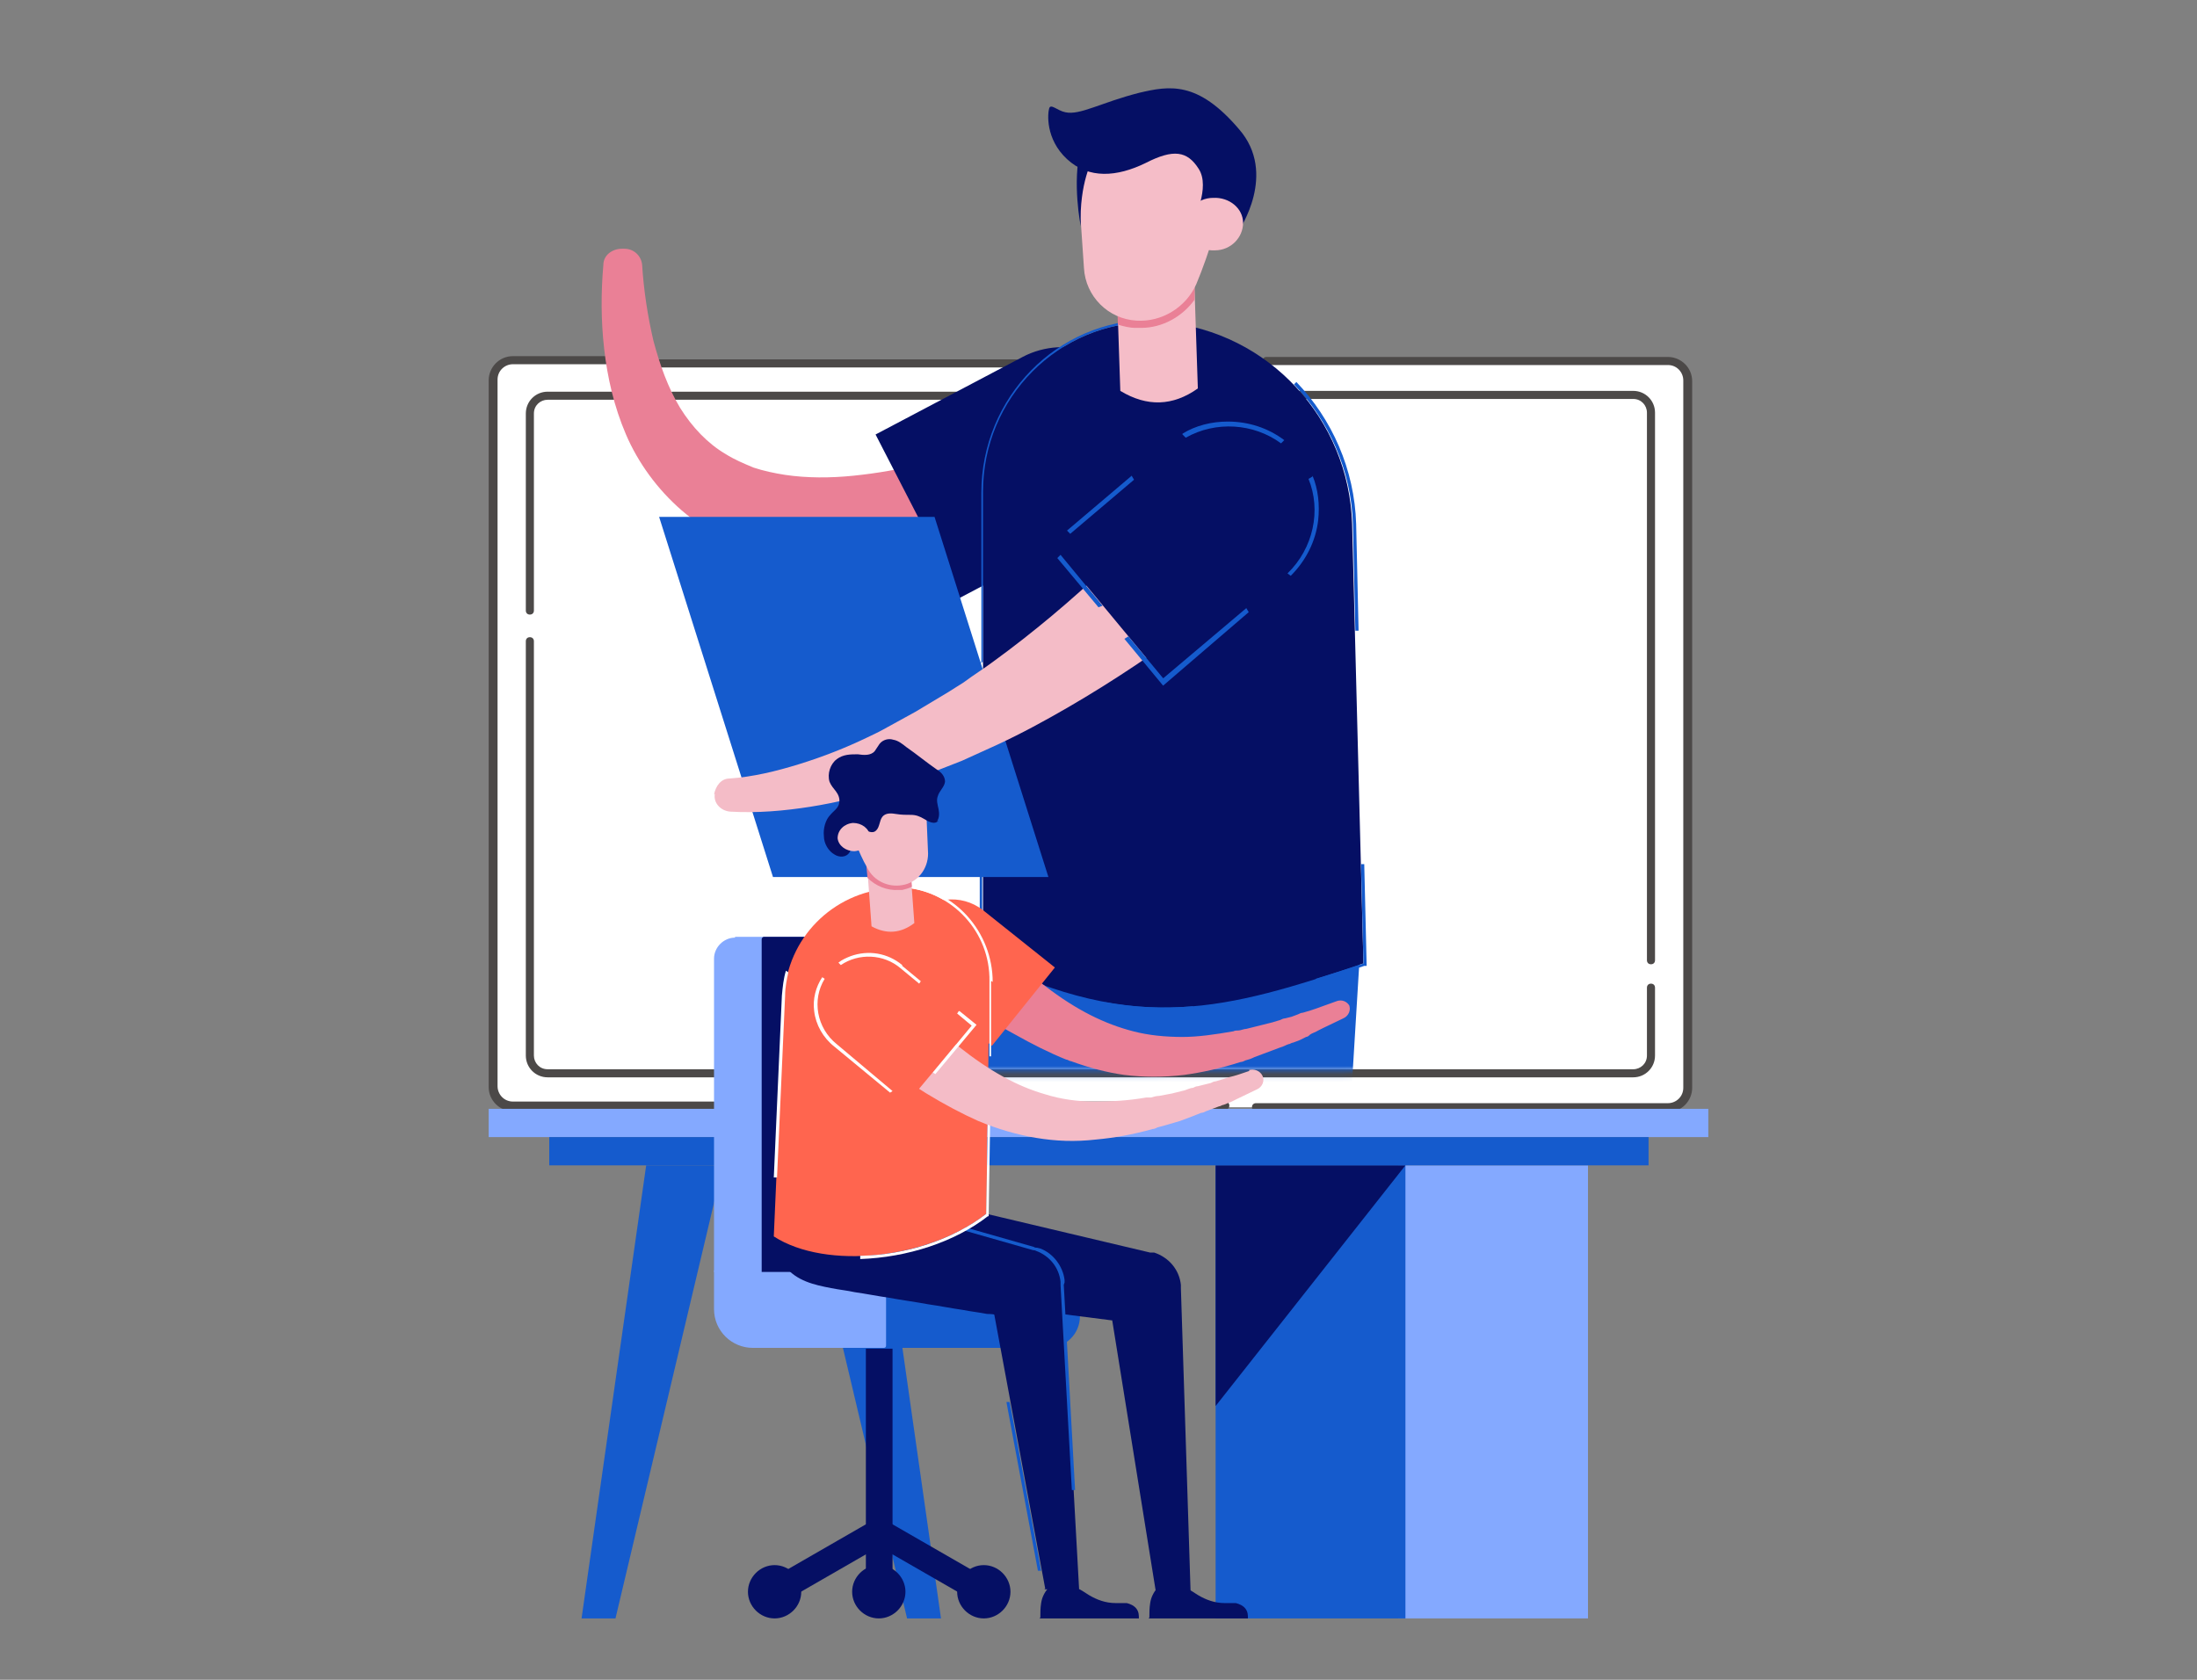 <?xml version="1.0" encoding="UTF-8"?><svg id="_レイヤー_1" data-name="レイヤー 1" xmlns="http://www.w3.org/2000/svg" version="1.1" xmlns:xlink="http://www.w3.org/1999/xlink" viewBox="0 0 272 208"><rect x="0" y="0" width="272" height="208" fill="#808080" stroke="none"/><defs><style>.cls-1 {
        fill: #ff654f;
      }

      .cls-1, .cls-2, .cls-3, .cls-4, .cls-5, .cls-6, .cls-7, .cls-8, .cls-9, .cls-10 {
        stroke-width: 0px;
      }

      .cls-2 {
        fill: #050f64;
      }

      .cls-3 {
        fill: #f4bcc7;
      }

      .cls-4 {
        fill: #ea8096;
      }

      .cls-5 {
        fill: #4c4948;
      }

      .cls-6 {
        fill: #f5bdc8;
      }

      .cls-7 {
        fill: #155bcc;
      }

      .cls-8 {
        fill: #84a9ff;
      }

      .cls-9 {
        fill: #155bcd;
      }

      .cls-10 {
        fill: #fff;
      }

      .cls-11 {
        mask: url(#mask);
      }</style><mask id="mask" x="63.5" y="7.5" width="138.1" height="222" maskUnits="userSpaceOnUse"><g id="mask0_142_21143" data-name="mask0 142 21143"><path class="cls-10" d="M63.8,132.9l137.7-.4-.3-125-137.7.4.3,125Z"/></g></mask></defs><path class="cls-10" d="M156.8,23.4h0c.1.6,0,0,0,0Z"/><path class="cls-10" d="M206.3,44.5H63.7c-1.5,0-2.7,1.2-2.7,2.7v87.2c0,1.5,1.2,2.7,2.7,2.7h142.5c1.5,0,2.7-1.2,2.7-2.7V47.2c0-1.5-1.2-2.7-2.7-2.7Z"/><path class="cls-5" d="M125.8,45.5h-44.6c-.4,0-.7-.2-.7-.5s.3-.5.7-.5h44.6c.4,0,.7.2.7.5s-.3.5-.7.5Z"/><path class="cls-5" d="M151.7,137.6H63.5c-1.6,0-3-1.3-3-3V47.1c0-1.6,1.3-3,3-3h13.3c.3,0,.5.2.5.5s-.2.5-.5.5h-13.3c-1,0-1.9.8-1.9,1.9v87.5c0,1,.8,1.9,1.9,1.9h88.2c.3,0,.5.2.5.5s-.2.5-.5.5h0Z"/><path class="cls-5" d="M206.5,137.6h-51c-.3,0-.5-.2-.5-.5s.2-.5.5-.5h51c1,0,1.9-.8,1.9-1.9V47.1c0-1-.8-1.9-1.9-1.9h-49.7c-.3,0-.5-.2-.5-.5s.2-.5.5-.5h49.7c1.6,0,3,1.3,3,3v87.5c0,1.6-1.3,3-3,3h0Z"/><path class="cls-5" d="M202.2,133.4h-80.4c-.3,0-.5-.2-.5-.5s.2-.5.5-.5h80.4c.9,0,1.7-.7,1.7-1.7v-8.4c0-.3.2-.5.5-.5s.5.2.5.5v8.4c0,1.5-1.2,2.7-2.7,2.7h0Z"/><path class="cls-5" d="M204.4,119.4c-.3,0-.5-.2-.5-.5V51.1c0-.9-.7-1.7-1.7-1.7h-47.4c-.3,0-.5-.2-.5-.5s.2-.5.5-.5h47.4c1.5,0,2.7,1.2,2.7,2.7v67.8c0,.3-.2.5-.5.5h0Z"/><path class="cls-5" d="M119.2,49.5h-35.9c-.3,0-.5-.2-.5-.5s.2-.5.5-.5h35.9c.3,0,.5.2.5.5s-.2.5-.5.5Z"/><path class="cls-5" d="M65.6,76.1c-.3,0-.5-.2-.5-.5v-24.4c0-1.5,1.2-2.7,2.7-2.7h9c.3,0,.5.2.5.5s-.2.5-.5.5h-9c-.9,0-1.7.7-1.7,1.7v24.4c0,.3-.2.5-.5.5h0Z"/><path class="cls-5" d="M118.8,133.4h-51c-1.5,0-2.7-1.2-2.7-2.7v-51.3c0-.3.2-.5.5-.5s.5.2.5.5v51.3c0,.9.7,1.7,1.7,1.7h51c.3,0,.5.2.5.5s-.2.5-.5.5h0Z"/><g class="cls-11"><g><path class="cls-9" d="M112.4,173.2c-.1-4.2.2-8.5,1.1-12.6,2.9-14.3,8-42,8-42,.8-6,5.7-7.7,11.5-6.9,3.4.5,35.4,7.1,35.3,7.4l-6.7,110.1-8.9-.3-9.8-86.7-14.5,27.3h0s-6,60-6,60l-8.5-.6-1.6-55.7h0Z"/><path class="cls-4" d="M77.3,30.8c1.2,0,2.1.9,2.2,2,.2,3.2.7,6.4,1.4,9.4.8,3,1.8,5.8,3.3,8.3,1.5,2.4,3.4,4.4,5.6,5.7,1.1.7,2.3,1.2,3.5,1.7,1.2.4,2.6.7,3.9.9,2.7.4,5.6.4,8.5.1,2.9-.3,5.9-.8,8.8-1.6,3-.7,5.9-1.6,8.9-2.6,2.9-1,5.9-2.1,8.8-3.4,1.9-.7,3.9-.5,5.6.4,1.7.9,3.2,2.5,4,4.6.8,2.1.6,4.3-.3,6.2-.9,1.8-2.5,3.3-4.6,3.9-3.3.9-6.7,1.6-10.1,2.3-3.4.7-6.9,1.2-10.4,1.5-3.5.3-7.1.5-10.7.3-3.6-.2-7.3-.7-11-1.8-1.8-.6-3.6-1.3-5.4-2.2-1.7-.9-3.4-2-4.9-3.3-3-2.6-5.4-5.9-6.9-9.4-1.5-3.5-2.3-7.1-2.7-10.6-.4-3.5-.4-7-.1-10.4,0-1.2,1.1-2,2.3-2h0Z"/><path class="cls-2" d="M118.7,74.1l18.2-9.6c5.5-2.9,8-9.5,5.2-15.1-2.9-5.6-10-8.1-15.5-5.2l-18.2,9.6,10.4,20.2h0Z"/><path class="cls-2" d="M144.2,40c-12.1-1.1-22.5,8.6-22.5,20.9v57.9c19.2,9.4,30.1,6.2,47.1.5l-1.4-54.4c-.4-13.1-10.4-23.8-23.2-25h0Z"/><path class="cls-9" d="M121.3,82h.4v-21.1c0-11.7,9.4-21,20.7-21,.6,0,1.2,0,1.9,0,.3,0,.7,0,1,.1,0-.1,0-.3,0-.4-.3,0-.6,0-.9,0-.6,0-1.3,0-1.9,0-11.6,0-21,9.6-21,21.4v21.1ZM136.8,124.1v.4c2.5.5,5,.7,7.5.7,1.1,0,2.3,0,3.4-.2v-.4c-3.5.3-7.1.2-10.9-.5h0ZM160.5,47.3c0,0-.2.2-.3.3,4.3,4.5,7.1,10.6,7.3,17.3l.3,13.2h.4l-.3-13.2c-.2-6.8-3-13-7.4-17.6h0ZM168.8,119.3c-2,.7-4,1.3-5.9,1.9,0,.1,0,.3,0,.4,1.9-.6,3.9-1.3,6-2h.3c0,0-.3-12.6-.3-12.6h-.4c0,0,.3,12.2.3,12.2ZM121.2,119.1h.2c1.3.8,2.6,1.3,3.9,1.9v-.4c-1.1-.5-2.4-1.1-3.7-1.7v-20.6s-.3,0-.3,0v20.9Z"/><path class="cls-6" d="M138.2,33.4l.5,15c3.3,2,6.5,1.9,9.6-.3l-.5-15-9.6.3Z"/><path class="cls-4" d="M138.2,33.4l.2,6.8c.7.2,1.4.4,2.2.4.2,0,.5,0,.7,0,2.6,0,5.1-1.4,6.6-3.5v-4c-.1,0-9.7.3-9.7.3h0Z"/><path class="cls-6" d="M133.6,24.4l.6,8.8c.2,3.5,3,6.3,6.5,6.5,3.1.2,6.1-1.6,7.4-4.5.8-1.9,1.6-4.2,2.3-6.5,1.1-3.8.2-7.9-2.6-10.7-2.4-2.3-5.2-3-8.7-1.8-3.5,1.2-5.8,4.6-5.5,8.3h0Z"/><path class="cls-2" d="M135.3,19.7s-1.7,2.9-1.5,8.3c0,0-1.1-5.4,0-9.7l1.6,1.4Z"/><path class="cls-2" d="M153.4,28.5s4.8-7,0-12.5c-5.1-6-8.6-5.4-12.4-4.5-4.7,1.2-7.3,2.8-9.1,2.4-1-.2-1.8-1.1-2-.5-.2.6-.5,3.8,2.2,6.3,2.7,2.5,6.2,2.2,9.7.5,3.5-1.8,5.2-1.5,6.6.7,1.5,2.3-.7,6.5-.7,6.5l1.1.4s4.1-2.3,4.6.7h0Z"/><path class="cls-6" d="M150.4,31c2,0,3.5-1.6,3.5-3.4s-1.7-3.2-3.7-3.1c-2,0-3.5,1.6-3.5,3.4,0,1.8,1.7,3.2,3.7,3.1Z"/><path class="cls-9" d="M129.8,108.6h-34.1c0,0-14.1-44.6-14.1-44.6h34.1c0,0,14.1,44.6,14.1,44.6Z"/><path class="cls-3" d="M88.5,98.3c-.2,1.1.7,2.1,1.9,2.2,3.4.2,6.7-.1,9.9-.6,3.2-.5,6.4-1.3,9.6-2.3.8-.3,1.6-.5,2.3-.8l2.3-.8,2.3-.9c.8-.3,1.5-.6,2.3-.9l1.1-.5,1.1-.5c.7-.3,1.5-.7,2.2-1,1.5-.7,2.9-1.4,4.4-2.2,11.6-6.2,22.2-14,32.1-22.5.4-.3.7-.7,1-1.1.3-.4.5-.8.7-1.3.4-.9.6-1.9.6-2.8,0-1.9-.7-3.9-2.2-5.3-1.5-1.5-3.4-2.2-5.3-2.2-.9,0-1.8.2-2.7.5-.4.2-.8.4-1.2.7-.4.3-.7.6-1.1.9-8.1,9.2-16.9,17.8-26.8,25-1.2.9-2.5,1.7-3.7,2.6-.6.4-1.3.8-1.9,1.2l-1,.6-1,.6c-.7.4-1.3.8-2,1.2l-2,1.1-2,1.1c-.7.4-1.4.7-2,1-2.7,1.3-5.5,2.4-8.4,3.3-2.9.9-5.8,1.6-8.7,1.8-1,0-1.7.9-1.9,2h0Z"/><path class="cls-2" d="M144.1,84.1l14.7-12.5c4.5-3.8,5.4-10.3,1.7-14.8-3.7-4.5-10.8-5.3-15.2-1.5l-14.7,12.5,13.5,16.3Z"/><path class="cls-9" d="M140,59l-7.9,6.7.4.4,7.9-6.7-.3-.5h0ZM162.5,59l-.5.3c1.6,3.9.6,8.6-2.6,11.7l.4.3c1.9-1.9,3.1-4.3,3.4-6.9.2-1.9,0-3.8-.7-5.5ZM146.4,53.8l.4.4c3.7-2.1,8.4-1.8,11.8.7l.4-.4c-2-1.5-4.4-2.3-7-2.3-2,0-4,.5-5.6,1.5h0ZM144.1,84.1l-4.4-5.3-.5.3,4.8,5.8,10.6-9.1-.3-.5-10.3,8.7h0ZM130.9,69.1l5.1,6.1.5-.2-5.2-6.3c-.1.1-.3.3-.4.4Z"/></g></g><path class="cls-8" d="M173.1,200.4h23.5v-56.1h-23.5v56.1Z"/><path class="cls-9" d="M150.5,200.4h23.5v-56.1h-23.5v56.1Z"/><path class="cls-2" d="M174,144.3l-23.5,29.8v-29.8h23.5Z"/><path class="cls-9" d="M112.3,200.4h4.2l-8-56.1h-9.5l13.3,56.1Z"/><path class="cls-8" d="M211.5,137.3H60.5v3.5h151v-3.5Z"/><path class="cls-9" d="M204,140.8H68v3.5h136.1v-3.5Z"/><path class="cls-9" d="M76.2,200.4h-4.2l8-56.1h9.5l-13.3,56.1Z"/><path class="cls-9" d="M133.4,157.4c.2,0,.3.1.3.3v5.3c0,2.2-1.8,3.9-3.9,3.9h-25.7v-9.5h29.3Z"/><path class="cls-8" d="M109.4,157.4c.2,0,.3.1.3.3v8.9c0,.2-.1.3-.3.3h-16.2c-2.6,0-4.8-2.1-4.8-4.8v-4.8h21Z"/><path class="cls-8" d="M91,116h24.3v41.5h-26.9v-38.8c0-1.4,1.2-2.6,2.6-2.6Z"/><path class="cls-2" d="M110.5,167h-3.3v30.1h3.3v-30.1Z"/><path class="cls-2" d="M110.1,190.8l-1.6-2.8-13.2,7.6,1.6,2.8,13.2-7.6Z"/><path class="cls-2" d="M120.8,198.4l1.6-2.8-13.2-7.6-1.6,2.8,13.2,7.6Z"/><path class="cls-2" d="M108.8,200.4c1.8,0,3.3-1.5,3.3-3.3s-1.5-3.3-3.3-3.3-3.3,1.5-3.3,3.3,1.5,3.3,3.3,3.3Z"/><path class="cls-2" d="M121.8,200.4c1.8,0,3.3-1.5,3.3-3.3s-1.5-3.3-3.3-3.3-3.3,1.5-3.3,3.3,1.5,3.3,3.3,3.3Z"/><path class="cls-2" d="M95.9,200.4c1.8,0,3.3-1.5,3.3-3.3s-1.5-3.3-3.3-3.3-3.3,1.5-3.3,3.3,1.5,3.3,3.3,3.3Z"/><path class="cls-2" d="M94.6,116h26.6v41.5h-26.9v-41.2c0-.1.1-.3.3-.3h0Z"/><path class="cls-2" d="M142.2,200.4h12.3c0-.4,0-.8-.3-1.2-.3-.4-.8-.6-1.2-.7-.5,0-1,0-1.4,0-1.2,0-2.3-.4-3.3-1-.5-.3-1-.7-1.6-.9h-3.4c-.5.6-.8,1.2-.9,1.9-.1.6-.1,1.2-.1,1.8Z"/><path class="cls-2" d="M110.5,153.3c.9-3.2,4.3-5,7.4-4,0,0,0,0,0,0l24.5,5.8c0,0,.2,0,.3,0h.2c1.8.6,3.1,2.1,3.3,4h0c0,.1,0,.3,0,.4h0s0,0,0,0l1.2,37.6h-4.3s-5.4-33.6-5.4-33.6l-21.2-2.7c-.6,0-1.3,0-1.9-.2h0c-3.2-.9-5-4.3-4-7.4h0Z"/><path class="cls-2" d="M128.7,200.4h12.3c0-.4,0-.8-.3-1.2-.3-.4-.8-.6-1.2-.7-.5,0-1,0-1.4,0-1.2,0-2.3-.4-3.3-1-.5-.3-1-.7-1.6-.9h-3.4c-.5.6-.8,1.2-.9,1.9-.1.6-.1,1.2-.1,1.8Z"/><path class="cls-2" d="M129.3,196.8h4.3s-2.1-38-2.1-38h0c0-.2,0-.3,0-.5h0c-.2-1.8-1.4-3.2-3-3.8h0c-.1,0-.2,0-.4-.1l-24.2-6.9s0,0,0,0c-3.1-1.1-6.5.6-7.6,3.7-.7,1.9-.3,4,.9,5.6,1.4,1.8,3.6,2.3,5.7,2.7,1,.2,2,.3,2.9.5,1.4.2,2.9.5,4.3.7,1.6.3,3.2.5,4.8.8,1.4.2,2.9.5,4.3.7,1,.2,2,.3,3,.5,0,0,.9,0,.9.1l6.3,33.9h0Z"/><path class="cls-7" d="M125,173.6h-.4s3.9,20.9,3.9,20.9h.4s-3.9-20.9-3.9-20.9ZM131.8,158.8c0-.1,0-.2,0-.3h0s0,0,0,0c0,0,0,0,0,0h0s0,0,0,0c-.2-1.7-1.4-3.3-3-3.9h0s-.4-.1-.4-.1c-.1,0-.3,0-.4-.1l-24.2-6.9c-.5-.2-1-.3-1.5-.3-2-.2-3.9.6-5.2,2l.7-.2c1.6-1.4,3.8-1.9,5.9-1.1,0,0,0,0,0,0l24.2,6.9c.1,0,.2,0,.4.1h0c1.6.6,2.8,2,3,3.8h0c0,.1,0,.3,0,.4h0s0,0,0,0l1.4,25.4h.4s-1.4-25.4-1.4-25.4h0Z"/><path class="cls-4" d="M167.1,124.6c-.3-.6-1-.9-1.7-.6-.8.3-1.7.6-2.5.9l-.6.2c-.3.1-.7.2-1,.3-.2,0-.4.1-.6.2l-.8.3-.8.2c-.2,0-.4.1-.6.2-.3.1-.7.2-1,.3l-1.6.4-1.6.4c-.3,0-.7.2-1,.2-.2,0-.4,0-.6.1-2.3.4-4.4.7-6.3.7-2.1,0-4.2-.2-6.1-.7-3.5-.9-7-2.6-10.9-5.6-1.5-1.1-3.2-2.5-5-4.1-1.5-1.3-3-2.7-4.9-4.5-1-.9-2.3-1.4-3.6-1.3-1.1,0-2.2.6-2.9,1.4-.7.8-1.1,1.9-1,3.1.1,1.3.8,2.5,1.9,3.4,2.1,1.6,3.9,2.9,5.6,4.1,2.2,1.5,4.1,2.8,6,3.8,2.3,1.3,4.5,2.4,6.5,3.2.2,0,.4.2.6.2,2.2.8,4.4,1.4,6.6,1.7,2.4.3,4.9.3,7.4,0,2.2-.3,4.5-.8,7-1.6.2,0,.4-.1.6-.2.4-.1.7-.2,1.1-.4l1.6-.6,1.6-.6c.4-.1.7-.3,1-.4.2,0,.4-.2.6-.2l.8-.3.8-.4c.2,0,.4-.2.5-.3.3-.2.7-.3,1-.5l.6-.3c.8-.4,1.7-.8,2.5-1.2.7-.3,1-1.1.7-1.7h0Z"/><path class="cls-1" d="M122.8,129.5l-8.9-7.1c-2.7-2.2-3.3-6-1.2-8.6h.2c2.2-2.8,6.1-3.2,8.8-1.1l8.9,7.1-7.8,9.7Z"/><path class="cls-1" d="M110.2,109.9c6.7-.5,12.4,4.9,12.3,11.7l-.4,28.7c-7.1,5.6-19.8,7-26.3,2.8l1.3-29.7c.3-7.2,6-12.9,13.1-13.4h0Z"/><path class="cls-10" d="M122.9,121.6c0-6.2-4.7-11.5-10.8-12-.6,0-1.3,0-1.9,0-.7,0-1.3.1-2,.3v.3c.7-.1,1.3-.2,2-.3.6,0,1.2,0,1.8,0,5.9.5,10.6,5.5,10.5,11.6v9.3c-.1,0,.2,0,.2,0v-9.3c.1,0,.1,0,.1,0ZM122.7,138h-.4s-.2,12.3-.2,12.3c-4.1,3.2-10,5.1-15.6,5.2v.4c5.8-.2,11.7-2.1,15.8-5.3h.1c0-.1.2-12.6.2-12.6h0ZM97.6,120.4l-.3-.2c-.3,1-.4,2-.5,3.1l-1,22.5h.4s1-22.5,1-22.5c0-1,.2-2,.4-2.9h0Z"/><path class="cls-3" d="M112.6,106.1l.6,8.2c-1.7,1.3-3.5,1.4-5.3.4l-.6-8.2,5.3-.4Z"/><path class="cls-4" d="M112.6,106.1l.3,3.7c-.4.2-.8.3-1.2.4-.1,0-.3,0-.4,0-1.5.1-2.9-.5-3.9-1.5l-.2-2.2,5.3-.4h0Z"/><path class="cls-3" d="M114.7,100.9l.2,4.8c0,1.9-1.3,3.6-3.2,3.9-1.7.3-3.5-.5-4.3-2.1-.6-1-1.1-2.2-1.6-3.4-.8-2-.6-4.3.8-5.9,1.2-1.4,2.7-1.9,4.7-1.5,2,.4,3.4,2.2,3.5,4.2h0Z"/><path class="cls-2" d="M116,101.7c.3-.4.3-1,.2-1.5-.1-.5-.3-1.1-.1-1.6.2-.7.8-1.1.9-1.8,0-.7-.5-1.2-1-1.5-1.3-.9-2.5-1.9-3.8-2.8-.5-.4-1-.8-1.6-.9-.6-.2-1.3,0-1.7.5-.2.3-.4.6-.6.9-.5.6-1.4.5-2.1.4-.9,0-1.8,0-2.6.6-.8.6-1.2,1.8-.9,2.8.2.5.5.8.8,1.2.3.4.5.9.4,1.4-.1.7-.7,1-1.1,1.5-.6.6-.9,1.7-.8,2.6,0,1,.6,1.9,1.3,2.3.6.4,1.5.4,1.9-.3.4-.8,0-2.1.6-2.7.8-.7,2,.8,2.7,0,.4-.4.4-1.2.7-1.6.4-.6,1.2-.5,1.8-.4.6.1,1.2.1,1.8.1.6,0,1.1.2,1.6.5.5.3,1.3.8,1.8.2h0Z"/><path class="cls-3" d="M107.7,103.5c0,1-.8,1.8-1.9,1.9-1.1,0-2-.7-2.1-1.6,0-1,.8-1.8,1.9-1.9,1.1,0,2,.7,2.1,1.6h0Z"/><path class="cls-3" d="M154.7,132.6c-.9.3-1.7.6-2.6.8l-.6.2c-.3.1-.7.2-1,.3-.2,0-.4.1-.6.2l-.8.2-.8.2c-.2,0-.4.1-.6.2-.3,0-.7.2-1,.3l-1.6.4-1.6.3c-.3,0-.7.1-1,.2-.2,0-.4,0-.6,0-2.3.4-4.4.5-6.4.5-2.1,0-4.2-.3-6.1-.9-3.5-1-6.9-2.9-10.7-5.9-1.5-1.2-3.1-2.6-4.9-4.2-1.4-1.3-2.9-2.8-4.7-4.6-.9-.9-2.2-1.5-3.5-1.4-1.1,0-2.2.5-2.9,1.3-.7.8-1.1,1.9-1.1,3,0,1.3.7,2.6,1.8,3.4,2.1,1.7,3.8,3,5.5,4.3,2.2,1.6,4,2.9,5.8,4,2.3,1.4,4.4,2.5,6.4,3.4,2.4,1,4.8,1.7,7.2,2.1,2.4.4,4.8.5,7.4.2,2.2-.2,4.5-.6,7-1.3.2,0,.4-.1.6-.2.4-.1.7-.2,1.1-.3l1.7-.5,1.6-.6s0,0,0,0c.3-.1.7-.3,1-.4.2,0,.4-.1.6-.2l.8-.3.8-.3c.2,0,.4-.2.6-.2.3-.1.7-.3,1-.4l.6-.3c.8-.4,1.7-.8,2.5-1.2.7-.3,1-1.1.7-1.7-.3-.6-1-.9-1.7-.7h0Z"/><path class="cls-1" d="M112.3,136.6l-8.8-7.3c-2.6-2.2-3.2-6-1-8.7h.2c2.2-2.8,6.1-3.1,8.8-.9l8.8,7.3-8,9.6h0Z"/><path class="cls-10" d="M111.7,119.5c-1.8-1.5-4.2-1.9-6.4-1.1-.5.2-1,.4-1.5.8l.3.3c2.2-1.5,5.3-1.4,7.4.4l2.3,1.9.2-.3-2.3-1.9h0ZM118.7,125.2l-.2.3,1.8,1.5-4.8,5.8.3.2,5.1-6.1-2.1-1.7h0ZM102.1,121.2l-.3-.2c-.8,1.2-1.2,2.7-1,4.2.2,1.7,1.1,3.3,2.5,4.4l6.9,5.7.3-.2-6.9-5.8c-2.5-2-3.1-5.5-1.5-8.1h0Z"/></svg>